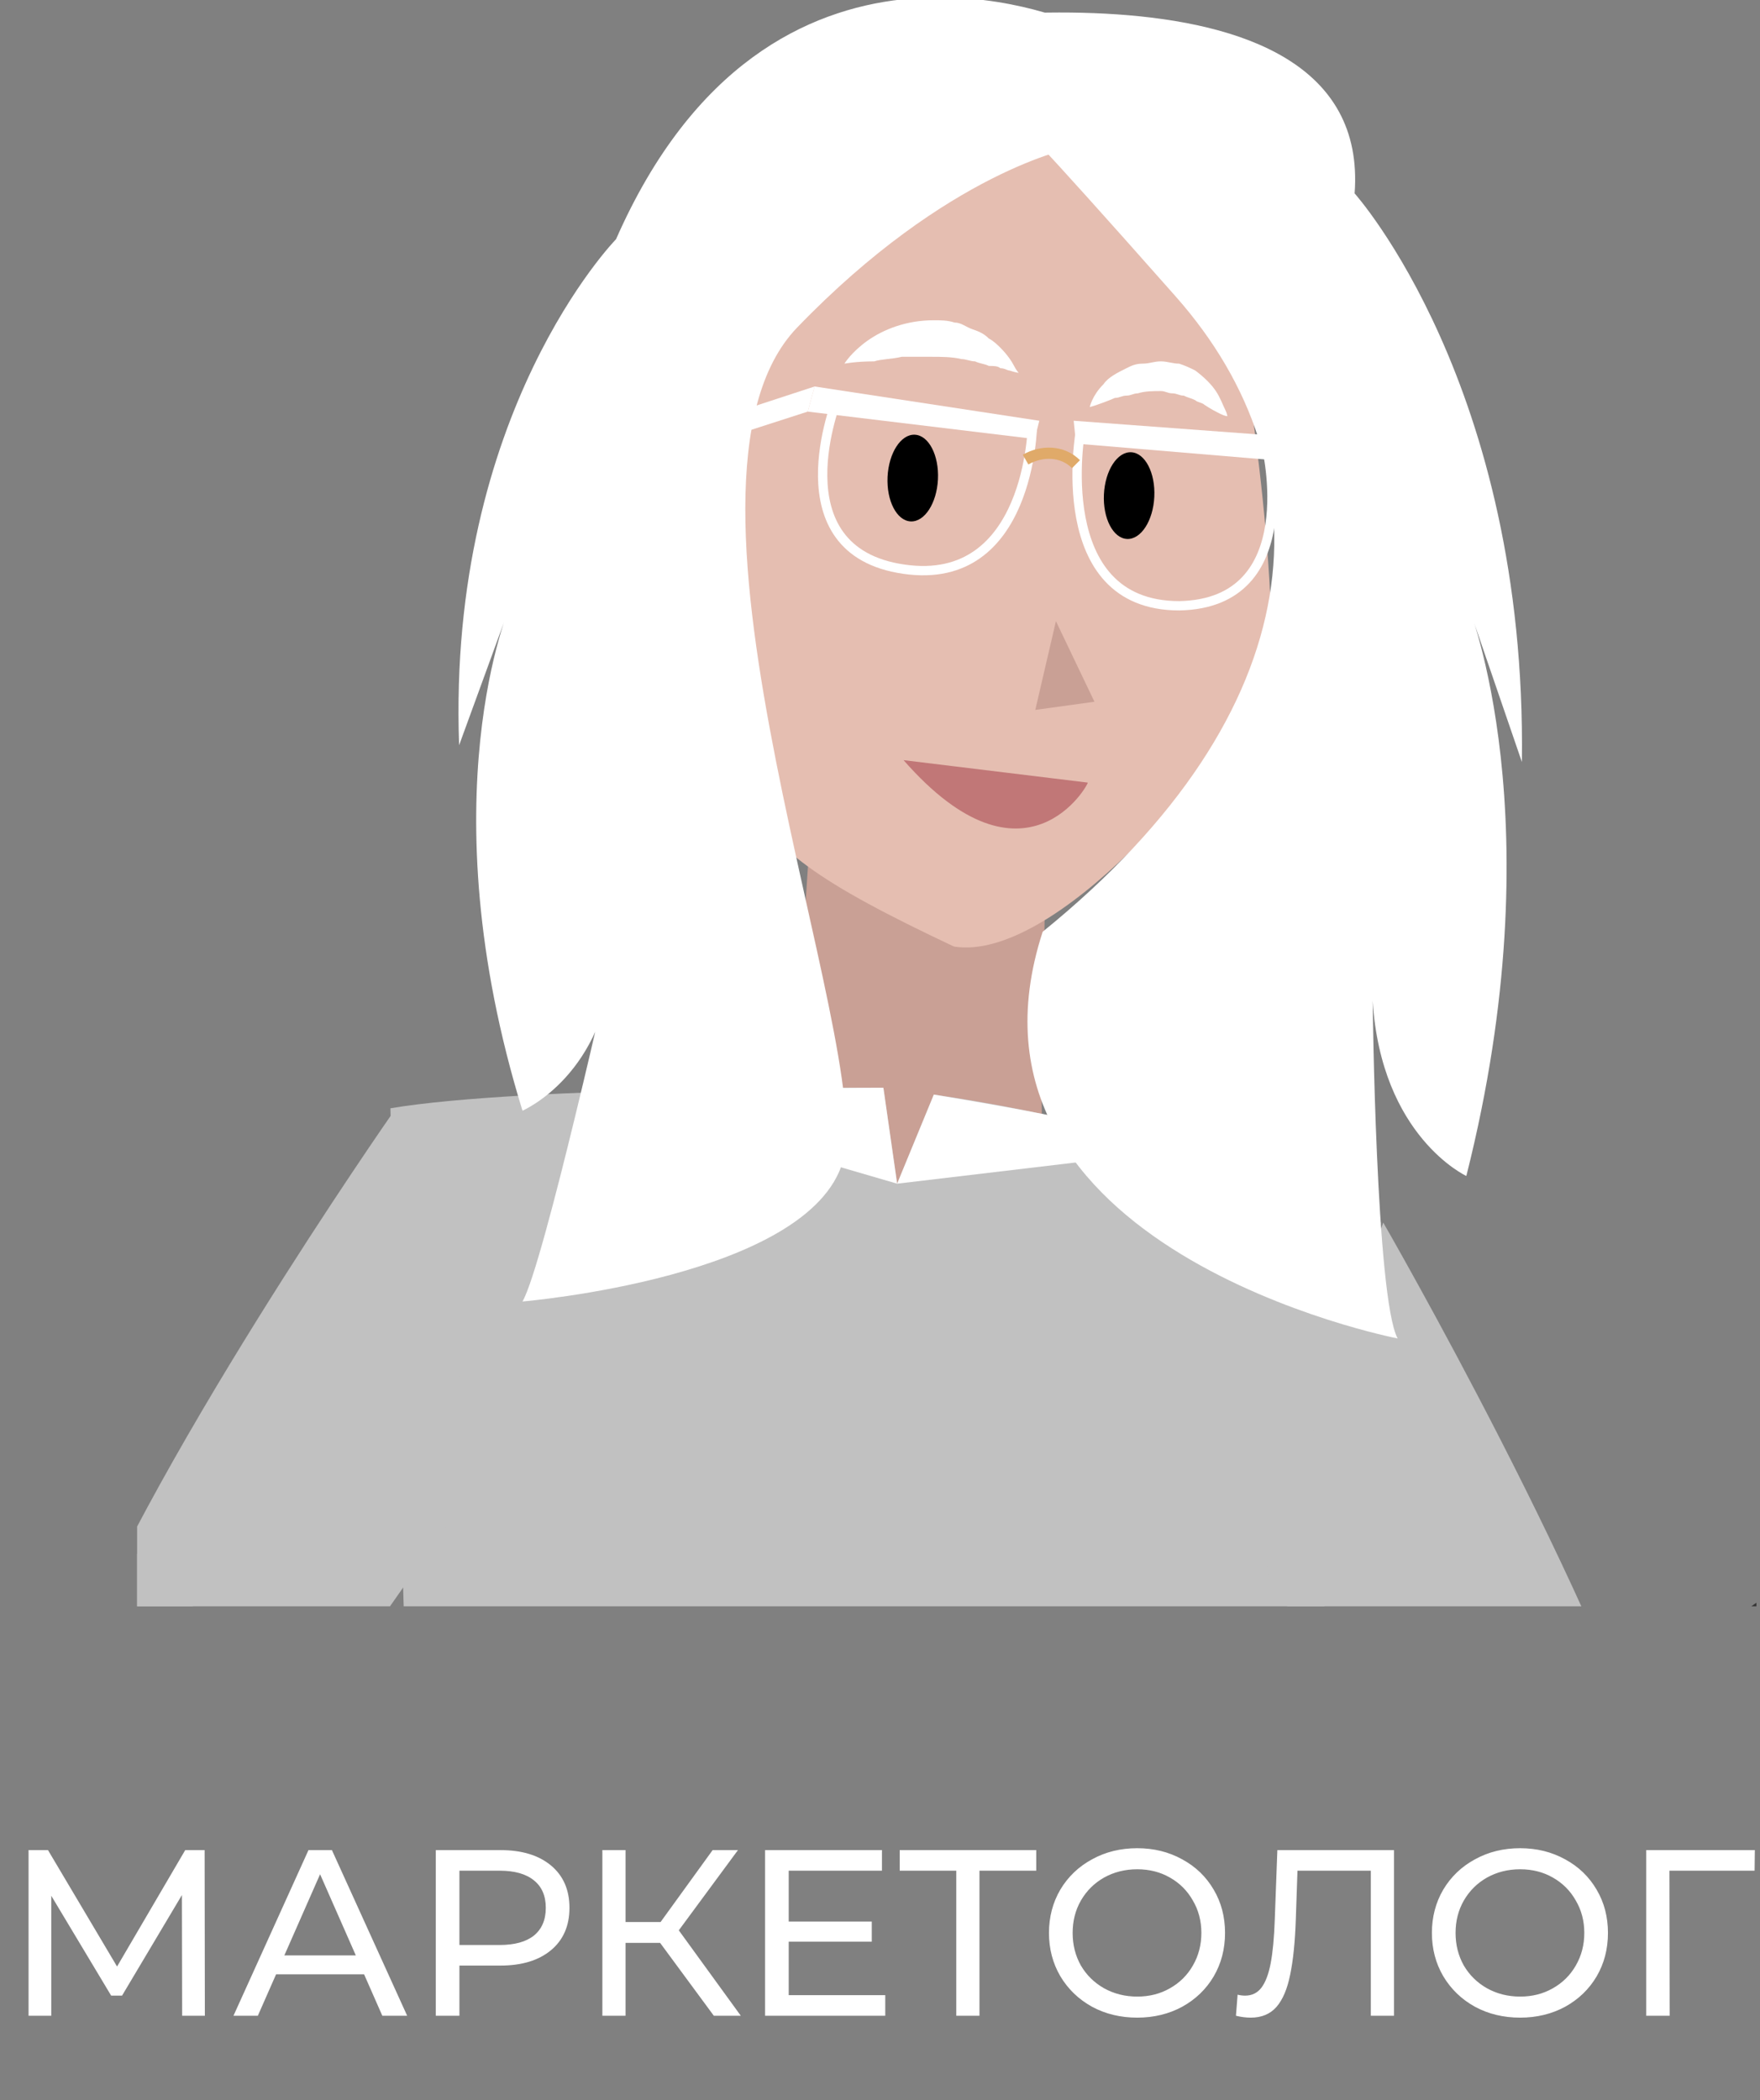 <?xml version="1.0" encoding="UTF-8"?> <svg xmlns="http://www.w3.org/2000/svg" width="119" height="142" viewBox="0 0 119 142" fill="none"><rect x="0" y="0" width="119" height="142" fill="#808080" stroke="none"/> <g clip-path="url(#clip0)"> <path d="M55.233 49.453L53.683 72.928L51.668 84.821L60.504 87.755L70.581 91.307L70.426 73.855L70.736 56.094L55.233 49.453Z" fill="#C9A095"></path> <path d="M61.59 9.916C49.498 12.232 49.653 20.418 49.653 20.418C49.653 20.418 48.723 25.051 48.723 32.619C47.638 31.075 45.778 30.302 43.917 31.075C39.732 32.619 42.367 45.438 48.568 44.666C48.723 48.218 49.963 52.542 50.428 53.623C51.978 57.33 55.414 59.72 64.5 64C71.166 65.081 82.5 52.166 86 44.666C86 33.166 83.293 19.491 83.293 19.491C83.293 19.491 81.588 6.209 61.59 9.916Z" fill="#E5BEB1"></path> <path d="M57.094 24.588C57.094 24.588 57.559 23.816 58.644 23.044C59.729 22.272 61.279 21.654 63.14 21.654C63.605 21.654 64.07 21.654 64.535 21.808C65 21.808 65.31 22.117 65.775 22.272C66.24 22.426 66.55 22.581 66.86 22.889C67.17 23.044 67.48 23.353 67.635 23.507C68.1 23.971 68.41 24.434 68.566 24.743C68.721 25.052 68.876 25.206 68.876 25.206C68.876 25.206 68.721 25.206 68.255 25.052C68.1 25.052 67.945 24.897 67.635 24.897C67.48 24.743 67.17 24.743 66.86 24.743C66.55 24.588 66.24 24.588 65.93 24.434C65.62 24.434 65.31 24.279 65 24.279C64.38 24.125 63.605 24.125 62.985 24.125C62.364 24.125 61.589 24.125 60.969 24.125C60.349 24.279 59.574 24.279 59.109 24.434C57.869 24.434 57.094 24.588 57.094 24.588Z" fill="white"></path> <path d="M73.682 27.523C73.682 27.523 73.837 26.75 74.612 25.978C74.922 25.515 75.542 25.206 76.162 24.897C76.472 24.742 76.782 24.588 77.247 24.588C77.712 24.588 78.022 24.434 78.487 24.434C78.952 24.434 79.263 24.588 79.728 24.588C80.193 24.742 80.503 24.897 80.813 25.051C81.433 25.515 81.898 25.978 82.208 26.441C82.518 26.905 82.673 27.368 82.828 27.677C82.983 27.986 82.983 28.14 82.983 28.14C82.983 28.14 82.828 28.14 82.518 27.986C82.208 27.831 81.898 27.677 81.433 27.368C81.278 27.214 80.968 27.214 80.813 27.059C80.503 26.905 80.348 26.905 80.038 26.75C79.728 26.75 79.573 26.596 79.263 26.596C78.952 26.596 78.797 26.441 78.487 26.441C78.022 26.441 77.402 26.441 76.937 26.596C76.627 26.596 76.472 26.75 76.162 26.75C75.852 26.75 75.697 26.905 75.387 26.905C74.302 27.368 73.682 27.523 73.682 27.523Z" fill="white"></path> <path d="M61.092 51.397L73.544 52.915C73.67 52.919 69.351 60.822 61.092 51.397Z" fill="#C17777"></path> <path d="M56.63 26.904L69.807 28.758C69.807 28.758 69.652 39.723 61.126 38.487C52.444 37.252 56.63 26.904 56.63 26.904Z" stroke="white" stroke-width="0.631" stroke-miterlimit="10"></path> <path d="M63.418 32.405C63.496 30.786 62.796 29.438 61.855 29.393C60.914 29.348 60.089 30.624 60.011 32.243C59.934 33.862 60.634 35.211 61.575 35.255C62.515 35.3 63.341 34.024 63.418 32.405Z" fill="black"></path> <path d="M70.271 28.449L55.078 26.132L54.613 27.831L69.961 29.684L70.271 28.449Z" fill="white"></path> <path d="M85.619 30.148L73.062 29.067C73.062 29.067 70.891 40.959 79.728 40.959C88.254 40.805 85.619 30.148 85.619 30.148Z" stroke="white" stroke-width="0.631" stroke-miterlimit="10"></path> <path d="M72.596 28.449L87.168 29.53L87.478 31.229L72.751 29.994L72.596 28.449Z" fill="white"></path> <path d="M78.047 33.591C78.125 31.972 77.425 30.624 76.484 30.579C75.543 30.534 74.718 31.81 74.64 33.429C74.563 35.048 75.263 36.397 76.203 36.441C77.144 36.486 77.97 35.21 78.047 33.591Z" fill="black"></path> <path d="M70 48L71.395 42L74 47.448L70 48Z" fill="#C9A095"></path> <path d="M54.614 27.831L44.072 31.229L44.227 29.684L55.079 26.132L54.614 27.831Z" fill="white"></path> <path d="M69.342 31.075C70.427 30.457 71.822 30.457 72.752 31.384" stroke="#E0AA69" stroke-width="0.759" stroke-miterlimit="10"></path> <path d="M28.879 150.46C28.879 150.46 55.853 164.051 82.052 157.564C82.052 157.564 89.338 110.922 93.368 82.659C93.368 82.659 79.571 76.327 63.139 74.01L60.659 80.033L59.728 73.547C59.728 73.547 35.545 73.392 26.398 74.937C26.398 74.937 27.639 128.529 28.879 150.46Z" fill="#C1C1C1"></path> <path d="M63.14 74.01C76.154 76.13 77.404 77.13 77.404 77.13L79.154 80.88L75.654 78.255L60.659 80.034L46.404 75.88L41.529 78.255L44.779 74.01C46.779 73.546 59.729 73.547 59.729 73.547L60.659 80.034L63.14 74.01Z" fill="white"></path> <path d="M93.523 82.659C93.523 82.659 108.406 108.451 112.591 123.277C112.591 123.277 106.7 128.837 98.639 128.837L85.617 106.134L93.523 82.659Z" fill="#C1C1C1"></path> <path d="M26.554 75.246C26.554 75.246 9.501 99.648 4.23 114.165C4.23 114.165 9.656 120.189 17.718 120.961L32.755 99.493L26.554 75.246Z" fill="#C1C1C1"></path> <path d="M107.012 116.018C107.012 116.018 123.445 106.288 130.421 98.721C130.421 98.721 136.932 100.265 138.792 104.126C138.792 104.126 124.065 125.594 113.678 130.69C113.678 130.69 104.842 137.486 101.897 134.088C91.045 121.578 107.012 116.018 107.012 116.018Z" fill="#353535"></path> <path d="M18.183 117.408C18.183 117.408 22.369 135.015 28.259 143.509C28.259 143.509 26.089 149.532 21.748 150.459C21.748 150.459 4.696 131.617 2.061 120.497C2.061 120.497 5.316 109.377 7.796 105.67C10.587 101.655 18.183 117.408 18.183 117.408Z" fill="#C1C1C1"></path> <path d="M58.5 2C58.5 2 92.895 -4.434 91.591 13.078C91.591 13.078 103.242 26.053 102.901 51.524L99.239 40.854C99.239 40.854 105.215 55.469 99.144 79.513C99.144 79.513 93.39 76.859 92.811 67.666C92.811 67.666 93.023 87.766 94.5 90.5C94.5 90.5 63.5 84.5 70.5 62.999C89 48 89.903 31.824 79.498 20.052C69.092 8.281 69.001 8.499 69.001 8.499" fill="white"></path> <path d="M72.5 1.5C72.5 1.5 52.06 -7.5 41.653 16.174C41.653 16.174 30.226 27.851 31.042 50.389L34.511 40.885C34.511 40.885 28.797 53.919 35.327 75.099C35.327 75.099 41.041 72.655 41.449 64.509C41.449 64.509 36.755 85.556 35.327 88C35.327 88 54.755 86.375 57 78.5C59.245 70.897 43.694 32.739 53.897 22.148C64.1 11.558 72.5 10 72.5 10" fill="white"></path> </g> <path d="M12.316 136.294L12.3 128.134L8.252 134.934H7.516L3.467 128.182V136.294H1.931V125.094H3.244L7.915 132.966L12.524 125.094H13.835L13.851 136.294H12.316ZM24.618 133.494H18.666L17.434 136.294H15.786L20.858 125.094H22.442L27.53 136.294H25.85L24.618 133.494ZM24.058 132.214L21.642 126.726L19.226 132.214H24.058ZM33.831 125.094C35.281 125.094 36.423 125.441 37.255 126.134C38.087 126.827 38.503 127.782 38.503 128.998C38.503 130.214 38.087 131.169 37.255 131.862C36.423 132.555 35.281 132.902 33.831 132.902H31.063V136.294H29.463V125.094H33.831ZM33.783 131.51C34.796 131.51 35.569 131.297 36.103 130.87C36.636 130.433 36.903 129.809 36.903 128.998C36.903 128.187 36.636 127.569 36.103 127.142C35.569 126.705 34.796 126.486 33.783 126.486H31.063V131.51H33.783ZM44.632 131.366H42.296V136.294H40.728V125.094H42.296V129.958H44.664L48.184 125.094H49.896L45.896 130.518L50.088 136.294H48.264L44.632 131.366ZM59.856 134.902V136.294H51.728V125.094H59.632V126.486H53.328V129.926H58.944V131.286H53.328V134.902H59.856ZM70.065 126.486H66.225V136.294H64.657V126.486H60.833V125.094H70.065V126.486ZM76.893 136.422C75.763 136.422 74.744 136.177 73.837 135.686C72.931 135.185 72.216 134.497 71.693 133.622C71.181 132.747 70.925 131.771 70.925 130.694C70.925 129.617 71.181 128.641 71.693 127.766C72.216 126.891 72.931 126.209 73.837 125.718C74.744 125.217 75.763 124.966 76.893 124.966C78.013 124.966 79.027 125.217 79.933 125.718C80.84 126.209 81.549 126.891 82.061 127.766C82.573 128.63 82.829 129.606 82.829 130.694C82.829 131.782 82.573 132.763 82.061 133.638C81.549 134.502 80.84 135.185 79.933 135.686C79.027 136.177 78.013 136.422 76.893 136.422ZM76.893 134.998C77.715 134.998 78.451 134.811 79.101 134.438C79.763 134.065 80.28 133.553 80.653 132.902C81.037 132.241 81.229 131.505 81.229 130.694C81.229 129.883 81.037 129.153 80.653 128.502C80.28 127.841 79.763 127.323 79.101 126.95C78.451 126.577 77.715 126.39 76.893 126.39C76.072 126.39 75.325 126.577 74.653 126.95C73.992 127.323 73.469 127.841 73.085 128.502C72.712 129.153 72.525 129.883 72.525 130.694C72.525 131.505 72.712 132.241 73.085 132.902C73.469 133.553 73.992 134.065 74.653 134.438C75.325 134.811 76.072 134.998 76.893 134.998ZM94.255 125.094V136.294H92.687V126.486H87.727L87.615 129.766C87.562 131.313 87.434 132.566 87.231 133.526C87.039 134.486 86.73 135.211 86.303 135.702C85.877 136.182 85.301 136.422 84.575 136.422C84.245 136.422 83.909 136.379 83.567 136.294L83.679 134.87C83.85 134.913 84.021 134.934 84.191 134.934C84.65 134.934 85.018 134.753 85.295 134.39C85.573 134.017 85.781 133.462 85.919 132.726C86.058 131.99 86.149 131.019 86.191 129.814L86.367 125.094H94.255ZM102.784 136.422C101.653 136.422 100.635 136.177 99.728 135.686C98.821 135.185 98.107 134.497 97.584 133.622C97.072 132.747 96.816 131.771 96.816 130.694C96.816 129.617 97.072 128.641 97.584 127.766C98.107 126.891 98.821 126.209 99.728 125.718C100.635 125.217 101.653 124.966 102.784 124.966C103.904 124.966 104.917 125.217 105.824 125.718C106.731 126.209 107.44 126.891 107.952 127.766C108.464 128.63 108.72 129.606 108.72 130.694C108.72 131.782 108.464 132.763 107.952 133.638C107.44 134.502 106.731 135.185 105.824 135.686C104.917 136.177 103.904 136.422 102.784 136.422ZM102.784 134.998C103.605 134.998 104.341 134.811 104.992 134.438C105.653 134.065 106.171 133.553 106.544 132.902C106.928 132.241 107.12 131.505 107.12 130.694C107.12 129.883 106.928 129.153 106.544 128.502C106.171 127.841 105.653 127.323 104.992 126.95C104.341 126.577 103.605 126.39 102.784 126.39C101.963 126.39 101.216 126.577 100.544 126.95C99.883 127.323 99.36 127.841 98.976 128.502C98.603 129.153 98.416 129.883 98.416 130.694C98.416 131.505 98.603 132.241 98.976 132.902C99.36 133.553 99.883 134.065 100.544 134.438C101.216 134.811 101.963 134.998 102.784 134.998ZM118.635 126.486H112.875L112.891 136.294H111.307V125.094H118.651L118.635 126.486Z" fill="white"></path> <defs> <clipPath id="clip0"> <rect width="109.486" height="108.61" fill="white" transform="translate(9.271)"></rect> </clipPath> </defs> </svg> 